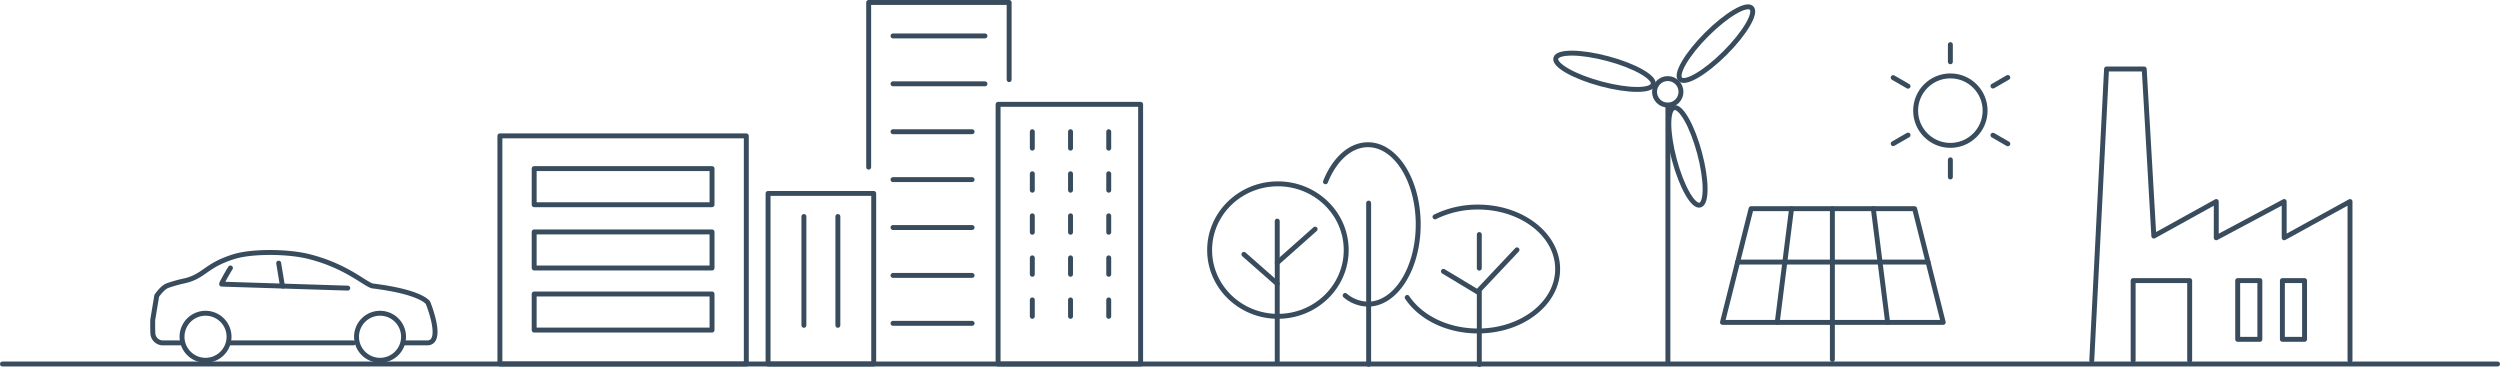 <svg xmlns="http://www.w3.org/2000/svg" viewBox="0 0 811.616 119.159">
  <g id="Layer_2" data-name="Layer 2">
    <g id="Layer_1-2" data-name="Layer 1">
      <line x1="0.8" y1="118.177" x2="810.816" y2="118.177" fill="none" stroke="#384c5d" stroke-linecap="round" stroke-linejoin="round" stroke-width="1.6"/>
      <line x1="335.135" y1="42.761" x2="335.135" y2="48.097" fill="none" stroke="#384c5d" stroke-linecap="round" stroke-linejoin="round" stroke-width="1.6"/>
      <line x1="347.541" y1="42.761" x2="347.541" y2="48.097" fill="none" stroke="#384c5d" stroke-linecap="round" stroke-linejoin="round" stroke-width="1.6"/>
      <line x1="359.946" y1="42.761" x2="359.946" y2="48.097" fill="none" stroke="#384c5d" stroke-linecap="round" stroke-linejoin="round" stroke-width="1.6"/>
      <line x1="335.135" y1="56.412" x2="335.135" y2="61.748" fill="none" stroke="#384c5d" stroke-linecap="round" stroke-linejoin="round" stroke-width="1.6"/>
      <line x1="347.541" y1="56.412" x2="347.541" y2="61.748" fill="none" stroke="#384c5d" stroke-linecap="round" stroke-linejoin="round" stroke-width="1.6"/>
      <line x1="359.946" y1="56.412" x2="359.946" y2="61.748" fill="none" stroke="#384c5d" stroke-linecap="round" stroke-linejoin="round" stroke-width="1.6"/>
      <line x1="335.135" y1="70.063" x2="335.135" y2="75.399" fill="none" stroke="#384c5d" stroke-linecap="round" stroke-linejoin="round" stroke-width="1.6"/>
      <line x1="347.541" y1="70.063" x2="347.541" y2="75.399" fill="none" stroke="#384c5d" stroke-linecap="round" stroke-linejoin="round" stroke-width="1.6"/>
      <line x1="359.946" y1="70.063" x2="359.946" y2="75.399" fill="none" stroke="#384c5d" stroke-linecap="round" stroke-linejoin="round" stroke-width="1.6"/>
      <line x1="335.135" y1="83.714" x2="335.135" y2="89.05" fill="none" stroke="#384c5d" stroke-linecap="round" stroke-linejoin="round" stroke-width="1.6"/>
      <line x1="347.541" y1="83.714" x2="347.541" y2="89.05" fill="none" stroke="#384c5d" stroke-linecap="round" stroke-linejoin="round" stroke-width="1.6"/>
      <line x1="359.946" y1="83.714" x2="359.946" y2="89.05" fill="none" stroke="#384c5d" stroke-linecap="round" stroke-linejoin="round" stroke-width="1.6"/>
      <line x1="335.135" y1="97.365" x2="335.135" y2="102.701" fill="none" stroke="#384c5d" stroke-linecap="round" stroke-linejoin="round" stroke-width="1.6"/>
      <line x1="347.541" y1="97.365" x2="347.541" y2="102.701" fill="none" stroke="#384c5d" stroke-linecap="round" stroke-linejoin="round" stroke-width="1.6"/>
      <line x1="359.946" y1="97.365" x2="359.946" y2="102.701" fill="none" stroke="#384c5d" stroke-linecap="round" stroke-linejoin="round" stroke-width="1.6"/>
      <rect x="249.349" y="62.798" width="34.298" height="55.379" fill="none" stroke="#384c5d" stroke-linecap="round" stroke-linejoin="round" stroke-width="1.6"/>
      <polyline points="327.616 25.86 327.616 0.8 282.01 0.8 282.01 54.261" fill="none" stroke="#384c5d" stroke-linecap="round" stroke-linejoin="round" stroke-width="1.6"/>
      <rect x="324.026" y="33.879" width="46.275" height="84.298" fill="none" stroke="#384c5d" stroke-linecap="round" stroke-linejoin="round" stroke-width="1.6"/>
      <rect x="162.291" y="44.115" width="79.994" height="74.062" fill="none" stroke="#384c5d" stroke-linecap="round" stroke-linejoin="round" stroke-width="1.6"/>
      <line x1="289.911" y1="11.659" x2="319.764" y2="11.659" fill="none" stroke="#384c5d" stroke-linecap="round" stroke-linejoin="round" stroke-width="1.6"/>
      <line x1="289.911" y1="27.21" x2="319.764" y2="27.21" fill="none" stroke="#384c5d" stroke-linecap="round" stroke-linejoin="round" stroke-width="1.6"/>
      <line x1="289.911" y1="42.761" x2="315.588" y2="42.761" fill="none" stroke="#384c5d" stroke-linecap="round" stroke-linejoin="round" stroke-width="1.6"/>
      <line x1="289.911" y1="58.312" x2="315.588" y2="58.312" fill="none" stroke="#384c5d" stroke-linecap="round" stroke-linejoin="round" stroke-width="1.6"/>
      <line x1="289.911" y1="73.863" x2="315.588" y2="73.863" fill="none" stroke="#384c5d" stroke-linecap="round" stroke-linejoin="round" stroke-width="1.6"/>
      <line x1="289.911" y1="89.414" x2="315.588" y2="89.414" fill="none" stroke="#384c5d" stroke-linecap="round" stroke-linejoin="round" stroke-width="1.6"/>
      <line x1="289.911" y1="104.965" x2="315.588" y2="104.965" fill="none" stroke="#384c5d" stroke-linecap="round" stroke-linejoin="round" stroke-width="1.6"/>
      <line x1="260.985" y1="70.283" x2="260.985" y2="105.617" fill="none" stroke="#384c5d" stroke-linecap="round" stroke-linejoin="round" stroke-width="1.6"/>
      <line x1="272.011" y1="70.283" x2="272.011" y2="105.617" fill="none" stroke="#384c5d" stroke-linecap="round" stroke-linejoin="round" stroke-width="1.6"/>
      <circle cx="633.18" cy="35.918" r="11.277" fill="none" stroke="#384c5d" stroke-linecap="round" stroke-linejoin="round" stroke-width="1.6"/>
      <polygon points="630.862 104.656 559.193 104.656 568.477 67.752 581.752 67.752 621.578 67.752 630.862 104.656" fill="none" stroke="#384c5d" stroke-linecap="round" stroke-linejoin="round" stroke-width="1.6" fill-rule="evenodd"/>
      <line x1="576.977" y1="104.656" x2="581.619" y2="67.752" fill="none" stroke="#384c5d" stroke-linecap="round" stroke-linejoin="round" stroke-width="1.6"/>
      <line x1="594.878" y1="116.697" x2="594.878" y2="67.752" fill="none" stroke="#384c5d" stroke-linecap="round" stroke-linejoin="round" stroke-width="1.6"/>
      <line x1="612.812" y1="104.656" x2="608.17" y2="67.752" fill="none" stroke="#384c5d" stroke-linecap="round" stroke-linejoin="round" stroke-width="1.6"/>
      <line x1="564.116" y1="85.089" x2="625.94" y2="85.089" fill="none" stroke="#384c5d" stroke-linecap="round" stroke-linejoin="round" stroke-width="1.6"/>
      <line x1="633.18" y1="20.054" x2="633.18" y2="14.483" fill="none" stroke="#384c5d" stroke-linecap="round" stroke-linejoin="round" stroke-width="1.6"/>
      <line x1="633.18" y1="57.454" x2="633.18" y2="51.884" fill="none" stroke="#384c5d" stroke-linecap="round" stroke-linejoin="round" stroke-width="1.6"/>
      <line x1="619.44" y1="27.986" x2="614.616" y2="25.201" fill="none" stroke="#384c5d" stroke-linecap="round" stroke-linejoin="round" stroke-width="1.6"/>
      <line x1="651.83" y1="46.686" x2="647.006" y2="43.901" fill="none" stroke="#384c5d" stroke-linecap="round" stroke-linejoin="round" stroke-width="1.6"/>
      <line x1="619.44" y1="43.851" x2="614.616" y2="46.636" fill="none" stroke="#384c5d" stroke-linecap="round" stroke-linejoin="round" stroke-width="1.6"/>
      <line x1="651.83" y1="25.151" x2="647.006" y2="27.936" fill="none" stroke="#384c5d" stroke-linecap="round" stroke-linejoin="round" stroke-width="1.6"/>
      <line x1="414.649" y1="117.473" x2="414.649" y2="71.775" fill="none" stroke="#384c5d" stroke-linecap="round" stroke-linejoin="round" stroke-width="1.6"/>
      <line x1="414.649" y1="85.306" x2="426.95" y2="74.381" fill="none" stroke="#384c5d" stroke-linecap="round" stroke-linejoin="round" stroke-width="1.6"/>
      <line x1="414.649" y1="92.101" x2="403.821" y2="82.575" fill="none" stroke="#384c5d" stroke-linecap="round" stroke-linejoin="round" stroke-width="1.6"/>
      <ellipse cx="414.87" cy="81.187" rx="22.171" ry="21.506" fill="none" stroke="#384c5d" stroke-linecap="round" stroke-linejoin="round" stroke-width="1.6"/>
      <path d="M430.316,59.007c2.894-7.226,7.987-12.022,13.785-12.022,9.012,0,16.317,11.584,16.317,25.874S453.113,98.734,444.1,98.734a11.719,11.719,0,0,1-7.4-2.811" fill="none" stroke="#384c5d" stroke-linecap="round" stroke-linejoin="round" stroke-width="1.6"/>
      <path d="M465.868,70.405a31.294,31.294,0,0,1,13.957-3.178c14.28,0,25.857,9,25.857,20.111s-11.577,20.112-25.857,20.112c-10,0-18.68-4.418-22.98-10.882" fill="none" stroke="#384c5d" stroke-linecap="round" stroke-linejoin="round" stroke-width="1.6"/>
      <line x1="444.324" y1="65.933" x2="444.324" y2="118.27" fill="none" stroke="#384c5d" stroke-linecap="round" stroke-linejoin="round" stroke-width="1.6"/>
      <line x1="468.595" y1="88.089" x2="479.828" y2="94.852" fill="none" stroke="#384c5d" stroke-linecap="round" stroke-linejoin="round" stroke-width="1.6"/>
      <polyline points="492.49 81.109 480.252 94.093 480.252 118.359" fill="none" stroke="#384c5d" stroke-linecap="round" stroke-linejoin="round" stroke-width="1.6"/>
      <ellipse cx="557.065" cy="14.174" rx="16.364" ry="4.238" transform="translate(153.138 398.055) rotate(-45)" fill="none" stroke="#384c5d" stroke-linecap="round" stroke-linejoin="round" stroke-width="1.6"/>
      <ellipse cx="547.667" cy="50.772" rx="4.238" ry="16.364" transform="translate(5.521 143.477) rotate(-15)" fill="none" stroke="#384c5d" stroke-linecap="round" stroke-linejoin="round" stroke-width="1.6"/>
      <ellipse cx="520.897" cy="23.14" rx="4.238" ry="16.364" transform="translate(363.727 520.299) rotate(-75)" fill="none" stroke="#384c5d" stroke-linecap="round" stroke-linejoin="round" stroke-width="1.6"/>
      <circle cx="541.43" cy="29.808" r="4.297" fill="none" stroke="#384c5d" stroke-linecap="round" stroke-linejoin="round" stroke-width="1.6"/>
      <line x1="541.478" y1="34.164" x2="541.478" y2="117.774" fill="none" stroke="#384c5d" stroke-linecap="round" stroke-linejoin="round" stroke-width="1.6"/>
      <g>
        <line x1="74.865" y1="111.317" x2="114.722" y2="111.317" fill="none" stroke="#384c5d" stroke-linecap="round" stroke-linejoin="round" stroke-width="1.6"/>
        <path d="M131.01,111.317h7.668c5.6,0,.272-13,.272-13h0s-1.926-3.5-17.963-5.479c-2.292-.394-8.47-6.557-20.987-9.619-6.671-1.632-18.126-1.719-23.928.054-9.228,2.82-9.647,6.3-15.889,7.837a46.361,46.361,0,0,0-5.831,1.621c-1.743.675-3.473,3.318-3.473,3.318l-1.29,7.781c-.035,1.648-.021,3.2.04,4.4a3.255,3.255,0,0,0,3.255,3.087H58.4" fill="none" stroke="#384c5d" stroke-linecap="round" stroke-linejoin="round" stroke-width="1.6"/>
        <path d="M74.356,109.33a7.631,7.631,0,1,1-7.631-7.631A7.631,7.631,0,0,1,74.356,109.33Z" fill="none" stroke="#384c5d" stroke-linecap="round" stroke-linejoin="round" stroke-width="1.6"/>
        <path d="M131.01,109.33a7.631,7.631,0,1,1-7.63-7.631A7.63,7.63,0,0,1,131.01,109.33Z" fill="none" stroke="#384c5d" stroke-linecap="round" stroke-linejoin="round" stroke-width="1.6"/>
        <path d="M90.473,85.431l1.186,7.217a.261.261,0,0,0,.249.227l20.979.664" fill="none" stroke="#384c5d" stroke-linecap="round" stroke-linejoin="round" stroke-width="1.6"/>
        <path d="M91.908,92.875l-19.952-.633c-.271,0,2.667-5.045,2.859-5.248" fill="none" stroke="#384c5d" stroke-linecap="round" stroke-linejoin="round" stroke-width="1.6"/>
      </g>
      <line x1="480.252" y1="87.056" x2="480.252" y2="76.142" fill="none" stroke="#384c5d" stroke-linecap="round" stroke-linejoin="round" stroke-width="1.6"/>
      <rect x="173.418" y="54.74" width="57.74" height="11.717" fill="none" stroke="#384c5d" stroke-linecap="round" stroke-linejoin="round" stroke-width="1.6"/>
      <rect x="173.418" y="75.291" width="57.74" height="11.717" fill="none" stroke="#384c5d" stroke-linecap="round" stroke-linejoin="round" stroke-width="1.6"/>
      <rect x="173.418" y="95.444" width="57.74" height="11.717" fill="none" stroke="#384c5d" stroke-linecap="round" stroke-linejoin="round" stroke-width="1.6"/>
      <polyline points="679.085 116.996 683.882 22.404 696.116 22.404 699.234 76.638 719.503 65.424 719.503 77.191 741.552 65.424 741.552 77.191 762.92 65.424 762.92 116.996" fill="none" stroke="#384c5d" stroke-linecap="round" stroke-linejoin="round" stroke-width="1.6" fill-rule="evenodd"/>
      <rect x="726.459" y="91.09" width="7.196" height="19.07" fill="none" stroke="#384c5d" stroke-linecap="round" stroke-linejoin="round" stroke-width="1.6"/>
      <polyline points="692.518 116.996 692.518 91.09 710.868 91.09 710.868 116.996" fill="none" stroke="#384c5d" stroke-linecap="round" stroke-linejoin="round" stroke-width="1.6" fill-rule="evenodd"/>
      <rect x="740.971" y="91.09" width="7.196" height="19.07" fill="none" stroke="#384c5d" stroke-linecap="round" stroke-linejoin="round" stroke-width="1.6"/>
    </g>
  </g>
</svg>
